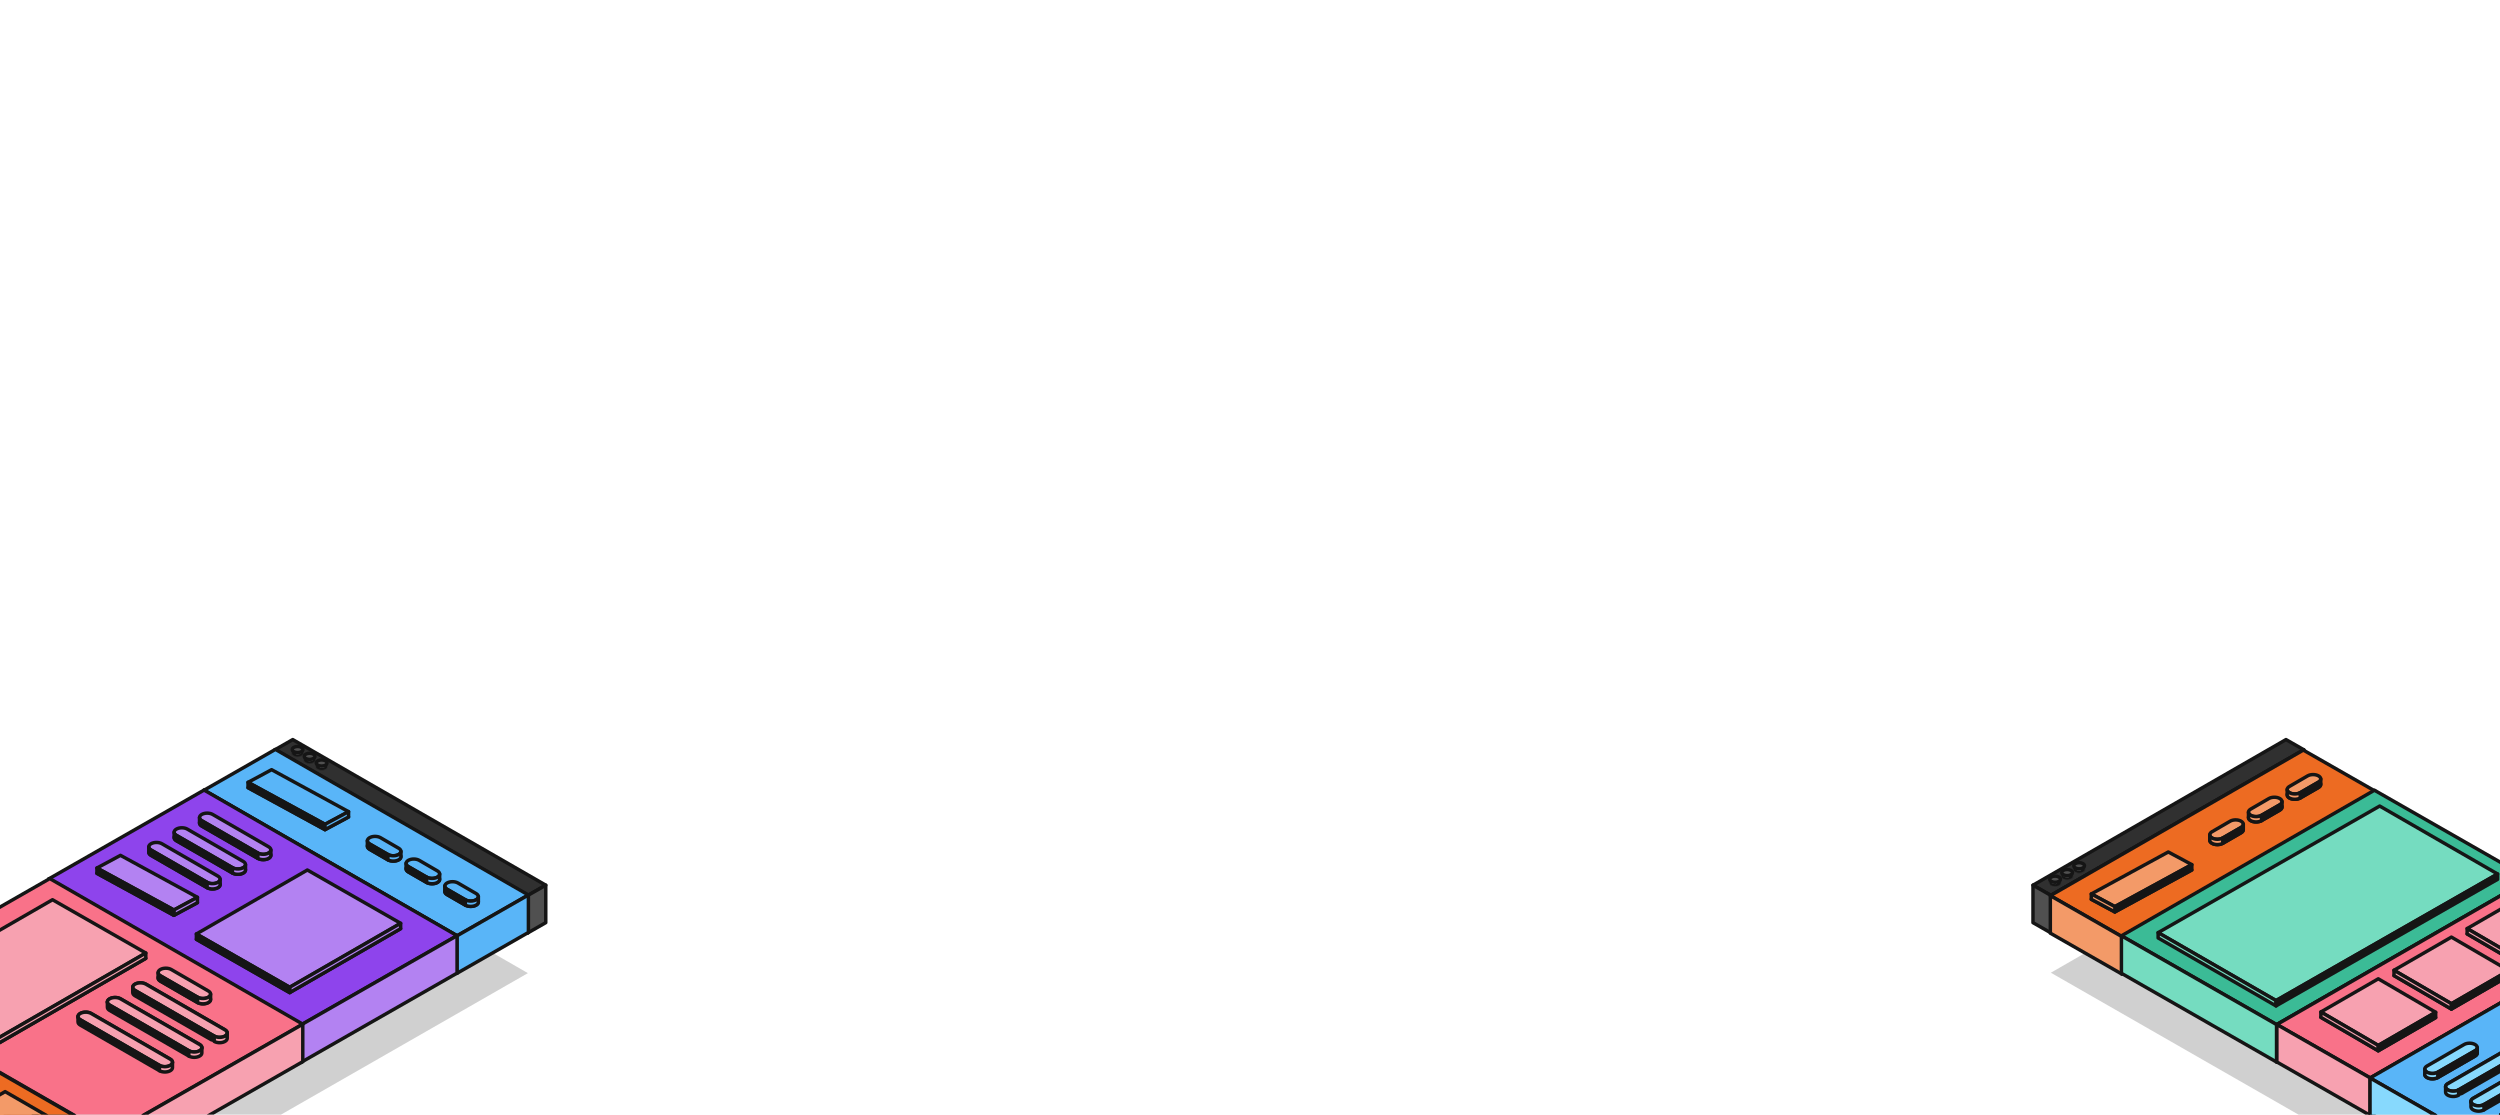 <svg width="1440" height="642" viewBox="0 0 1440 642" fill="none" xmlns="http://www.w3.org/2000/svg">
<g clip-path="url(#clip0_877_2843)">
<path d="M1181.29 560.287L1327.02 476.421L1622.35 645.666L1476.62 729.531L1181.29 560.287Z" fill="#151515" fill-opacity="0.2"/>
<path d="M1327.02 431.884L1181.29 515.75L1171 509.866L1316.73 426L1327.02 431.884Z" fill="#303030" stroke="#151515" stroke-width="2" stroke-linecap="round" stroke-linejoin="round"/>
<path d="M1199.76 502.064C1198.56 502.759 1196.61 502.759 1195.41 502.064C1194.81 501.717 1194.51 501.373 1194.51 501.035V498.616C1194.53 498.176 1194.83 497.738 1195.41 497.402C1196.62 496.71 1198.56 496.71 1199.76 497.402C1200.35 497.738 1200.65 498.176 1200.66 498.616V501.035C1200.66 501.373 1200.37 501.717 1199.76 502.064Z" fill="#151515"/>
<mask id="mask0_877_2843" style="mask-type:alpha" maskUnits="userSpaceOnUse" x="1194" y="496" width="7" height="7">
<path d="M1199.76 502.065C1198.56 502.76 1196.61 502.76 1195.41 502.065C1194.81 501.717 1194.51 501.373 1194.51 501.035V498.63C1194.53 498.19 1194.83 497.753 1195.41 497.417C1196.62 496.724 1198.56 496.724 1199.76 497.417C1200.35 497.753 1200.65 498.19 1200.66 498.63V501.035C1200.66 501.373 1200.37 501.717 1199.76 502.065Z" fill="#9E00FF"/>
</mask>
<g mask="url(#mask0_877_2843)">
<rect width="6.585" height="9.642" transform="matrix(-1 0 0 1 1198.67 494.933)" fill="#717171"/>
<path d="M1199.81 501.978C1198.6 502.673 1196.66 502.673 1195.45 501.978C1194.85 501.63 1194.55 501.286 1194.55 500.949V498.616C1194.57 498.176 1194.87 497.738 1195.46 497.402C1196.66 496.71 1198.6 496.71 1199.8 497.402C1200.39 497.738 1200.69 498.176 1200.7 498.616V500.949C1200.7 501.286 1200.41 501.63 1199.81 501.978Z" stroke="#151515" stroke-width="2" stroke-linejoin="bevel"/>
</g>
<path d="M1195.41 499.924C1196.61 500.616 1198.56 500.616 1199.76 499.924C1200.96 499.231 1200.96 498.109 1199.76 497.417C1198.56 496.724 1196.61 496.724 1195.41 497.417C1194.21 498.109 1194.21 499.231 1195.41 499.924Z" fill="#505050" stroke="#151515" stroke-width="2"/>
<path d="M1192.84 505.982C1191.64 506.677 1189.69 506.677 1188.49 505.982C1187.89 505.635 1187.59 505.291 1187.59 504.953V502.534C1187.61 502.094 1187.91 501.656 1188.49 501.32C1189.7 500.628 1191.64 500.628 1192.84 501.32C1193.43 501.656 1193.73 502.094 1193.74 502.534V504.953C1193.74 505.291 1193.45 505.635 1192.84 505.982Z" fill="#151515"/>
<mask id="mask1_877_2843" style="mask-type:alpha" maskUnits="userSpaceOnUse" x="1187" y="500" width="7" height="7">
<path d="M1192.84 505.983C1191.64 506.678 1189.69 506.678 1188.49 505.983C1187.89 505.635 1187.59 505.291 1187.59 504.953V502.548C1187.61 502.108 1187.91 501.671 1188.49 501.335C1189.7 500.642 1191.64 500.642 1192.84 501.335C1193.43 501.671 1193.73 502.108 1193.74 502.548V504.953C1193.74 505.291 1193.45 505.635 1192.84 505.983Z" fill="#9E00FF"/>
</mask>
<g mask="url(#mask1_877_2843)">
<rect width="6.585" height="9.642" transform="matrix(-1 0 0 1 1191.75 498.85)" fill="#717171"/>
<path d="M1192.89 505.896C1191.68 506.591 1189.74 506.591 1188.53 505.896C1187.93 505.548 1187.63 505.204 1187.63 504.866V502.534C1187.65 502.094 1187.95 501.656 1188.54 501.32C1189.74 500.628 1191.68 500.628 1192.89 501.32C1193.47 501.656 1193.77 502.094 1193.79 502.534V504.866C1193.79 505.204 1193.49 505.548 1192.89 505.896Z" stroke="#151515" stroke-width="2" stroke-linejoin="bevel"/>
</g>
<path d="M1188.49 503.842C1189.69 504.534 1191.64 504.534 1192.84 503.842C1194.04 503.149 1194.04 502.027 1192.84 501.335C1191.64 500.642 1189.69 500.642 1188.49 501.335C1187.29 502.027 1187.29 503.149 1188.49 503.842Z" fill="#505050" stroke="#151515" stroke-width="2"/>
<path d="M1185.92 509.82C1184.72 510.514 1182.77 510.514 1181.57 509.82C1180.97 509.472 1180.67 509.128 1180.67 508.79V506.372C1180.69 505.931 1180.99 505.494 1181.57 505.158C1182.77 504.466 1184.72 504.466 1185.92 505.158C1186.5 505.494 1186.8 505.931 1186.82 506.372V508.79C1186.82 509.128 1186.52 509.472 1185.92 509.82Z" fill="#151515"/>
<mask id="mask2_877_2843" style="mask-type:alpha" maskUnits="userSpaceOnUse" x="1180" y="504" width="7" height="7">
<path d="M1185.92 509.82C1184.72 510.515 1182.77 510.515 1181.57 509.82C1180.97 509.473 1180.67 509.129 1180.67 508.791V506.386C1180.69 505.945 1180.99 505.508 1181.57 505.172C1182.77 504.48 1184.72 504.48 1185.92 505.172C1186.5 505.508 1186.8 505.945 1186.82 506.386V508.791C1186.82 509.129 1186.52 509.473 1185.92 509.82Z" fill="#9E00FF"/>
</mask>
<g mask="url(#mask2_877_2843)">
<rect width="6.585" height="9.642" transform="matrix(-1 0 0 1 1184.83 502.688)" fill="#717171"/>
<path d="M1185.97 509.733C1184.77 510.428 1182.82 510.428 1181.61 509.733C1181.01 509.386 1180.71 509.042 1180.71 508.704V506.372C1180.73 505.931 1181.03 505.494 1181.62 505.158C1182.82 504.466 1184.77 504.466 1185.97 505.158C1186.55 505.494 1186.85 505.931 1186.87 506.372V508.704C1186.87 509.042 1186.57 509.386 1185.97 509.733Z" stroke="#151515" stroke-width="2" stroke-linejoin="bevel"/>
</g>
<path d="M1181.57 507.679C1182.77 508.371 1184.72 508.371 1185.92 507.679C1187.12 506.987 1187.12 505.864 1185.92 505.172C1184.72 504.48 1182.77 504.48 1181.57 505.172C1180.37 505.864 1180.37 506.987 1181.57 507.679Z" fill="#505050" stroke="#151515" stroke-width="2"/>
<path d="M1327.02 431.884L1181.29 515.749V537.334L1327.02 453.469V431.884Z" fill="#151515" stroke="#151515" stroke-width="2" stroke-linecap="round" stroke-linejoin="round"/>
<path d="M1181.29 537.334V515.749L1171 509.865V531.45L1181.29 537.334Z" fill="#505050" stroke="#151515" stroke-width="2" stroke-linecap="round" stroke-linejoin="round"/>
<path d="M1367.87 455.581L1222.14 539.447L1181 515.911L1326.72 432.045L1367.87 455.581Z" fill="#ED6B22" stroke="#151515" stroke-width="2" stroke-linecap="round" stroke-linejoin="round"/>
<path d="M1367.87 455.581L1222.14 539.447V561.031L1367.87 477.166V455.581Z" fill="#151515" stroke="#151515" stroke-width="2" stroke-linecap="round" stroke-linejoin="round"/>
<path d="M1222.14 561.031V539.446L1180.99 515.91V537.495L1222.14 561.031Z" fill="#F39A68" stroke="#151515" stroke-width="2" stroke-linecap="round" stroke-linejoin="round"/>
<path d="M1248.91 493.809L1204.58 517.985L1218.15 525.276L1262.49 501.1L1248.91 493.809Z" fill="#F39A68" stroke="#151515" stroke-width="2" stroke-linejoin="round"/>
<path d="M1248.92 490.739L1204.58 514.915L1218.16 522.206L1262.49 498.03L1248.92 490.739Z" fill="#F39A68" stroke="#151515" stroke-width="2" stroke-linejoin="round"/>
<path d="M1262.49 498.03L1218.16 522.205V525.275L1262.49 501.1V498.03Z" fill="#151515" stroke="#151515" stroke-width="2" stroke-linejoin="round"/>
<path d="M1218.16 522.206L1204.58 514.915V517.985L1218.16 525.276V522.206Z" fill="#F39A68" stroke="#151515" stroke-width="2" stroke-linejoin="round"/>
<path d="M1335.45 449.974C1333.72 448.974 1330.9 448.977 1329.17 449.982L1318.69 456.072C1317.03 457.039 1316.99 458.59 1318.6 459.586C1320.3 460.636 1323.17 460.665 1324.93 459.65L1335.45 453.586C1337.19 452.588 1337.19 450.971 1335.45 449.974Z" fill="#151515" stroke="#151515" stroke-width="2"/>
<path d="M1335.45 446.904C1333.72 445.904 1330.9 445.907 1329.17 446.912L1318.69 453.002C1317.03 453.969 1316.99 455.52 1318.6 456.516C1320.3 457.566 1323.17 457.595 1324.93 456.58L1335.45 450.516C1337.19 449.519 1337.19 447.902 1335.45 446.904Z" fill="#F39A68" stroke="#151515" stroke-width="2"/>
<path d="M1335.45 450.516L1324.93 456.581V459.651L1335.45 453.586C1336.32 453.085 1336.76 452.428 1336.75 451.771L1336.75 448.801C1336.75 448.74 1336.75 448.678 1336.75 448.617L1336.75 448.801C1336.71 449.424 1336.28 450.041 1335.45 450.516Z" fill="#151515"/>
<path d="M1324.93 456.581L1335.45 450.516C1336.36 449.994 1336.79 449.301 1336.75 448.617L1336.75 451.771C1336.76 452.428 1336.32 453.085 1335.45 453.586L1324.93 459.651V456.581Z" stroke="#151515" stroke-width="2" stroke-linejoin="round"/>
<path d="M1324.93 456.581C1323.17 457.596 1320.3 457.567 1318.6 456.517C1317.82 456.037 1317.43 455.429 1317.42 454.819V454.757C1317.42 454.778 1317.42 454.799 1317.42 454.819V457.889C1317.43 458.499 1317.82 459.107 1318.6 459.587C1320.3 460.637 1323.17 460.666 1324.93 459.651V456.581Z" fill="#F39A68"/>
<path d="M1318.6 456.517C1320.3 457.567 1323.17 457.596 1324.93 456.581V459.651C1323.17 460.666 1320.3 460.637 1318.6 459.587C1317.82 459.107 1317.43 458.499 1317.42 457.889V454.757C1317.4 455.388 1317.8 456.021 1318.6 456.517Z" stroke="#151515" stroke-width="2" stroke-linejoin="round"/>
<path d="M1313.15 463.021C1311.42 462.021 1308.6 462.024 1306.87 463.029L1296.39 469.119C1294.73 470.086 1294.69 471.637 1296.3 472.633C1298 473.683 1300.87 473.712 1302.63 472.697L1313.15 466.633C1314.88 465.635 1314.88 464.018 1313.15 463.021Z" fill="#151515" stroke="#151515" stroke-width="2"/>
<path d="M1313.15 459.951C1311.42 458.951 1308.6 458.954 1306.87 459.959L1296.39 466.049C1294.73 467.016 1294.69 468.567 1296.3 469.563C1298 470.613 1300.87 470.642 1302.63 469.627L1313.15 463.563C1314.88 462.565 1314.88 460.948 1313.15 459.951Z" fill="#F39A68" stroke="#151515" stroke-width="2"/>
<path d="M1313.15 463.563L1302.63 469.628V472.698L1313.15 466.633C1314.02 466.132 1314.46 465.475 1314.45 464.818L1314.45 461.848C1314.45 461.787 1314.45 461.725 1314.45 461.664L1314.45 461.848C1314.41 462.471 1313.98 463.087 1313.15 463.563Z" fill="#151515"/>
<path d="M1302.63 469.628L1313.15 463.563C1314.06 463.041 1314.49 462.348 1314.45 461.664L1314.45 464.818C1314.46 465.475 1314.02 466.132 1313.15 466.633L1302.63 472.698V469.628Z" stroke="#151515" stroke-width="2" stroke-linejoin="round"/>
<path d="M1302.63 469.628C1300.87 470.643 1297.99 470.614 1296.3 469.564C1295.52 469.084 1295.13 468.476 1295.12 467.866V467.804C1295.11 467.825 1295.11 467.846 1295.12 467.866V470.936C1295.13 471.546 1295.52 472.154 1296.3 472.634C1297.99 473.684 1300.87 473.713 1302.63 472.698V469.628Z" fill="#F39A68"/>
<path d="M1296.3 469.564C1297.99 470.614 1300.87 470.643 1302.63 469.628V472.698C1300.87 473.713 1297.99 473.684 1296.3 472.634C1295.52 472.154 1295.13 471.546 1295.12 470.936V467.804C1295.1 468.435 1295.49 469.068 1296.3 469.564Z" stroke="#151515" stroke-width="2" stroke-linejoin="round"/>
<path d="M1290.85 476.069C1289.12 475.068 1286.3 475.072 1284.57 476.076L1274.09 482.167C1272.43 483.134 1272.38 484.685 1274 485.681C1275.69 486.731 1278.56 486.76 1280.33 485.745L1290.85 479.68C1292.58 478.683 1292.58 477.066 1290.85 476.069Z" fill="#151515" stroke="#151515" stroke-width="2"/>
<path d="M1290.85 472.999C1289.12 471.999 1286.3 472.002 1284.57 473.007L1274.09 479.097C1272.43 480.064 1272.38 481.615 1274 482.611C1275.69 483.661 1278.56 483.69 1280.33 482.675L1290.85 476.611C1292.58 475.613 1292.58 473.996 1290.85 472.999Z" fill="#F39A68" stroke="#151515" stroke-width="2"/>
<path d="M1290.85 476.611L1280.33 482.676V485.745L1290.85 479.681C1291.72 479.18 1292.15 478.522 1292.15 477.866L1292.15 474.896C1292.15 474.834 1292.15 474.773 1292.15 474.712L1292.15 474.896C1292.11 475.519 1291.68 476.135 1290.85 476.611Z" fill="#151515"/>
<path d="M1280.33 482.676L1290.85 476.611C1291.76 476.089 1292.19 475.396 1292.15 474.712L1292.15 477.866C1292.15 478.522 1291.72 479.18 1290.85 479.681L1280.33 485.745V482.676Z" stroke="#151515" stroke-width="2" stroke-linejoin="round"/>
<path d="M1280.32 482.676C1278.56 483.691 1275.69 483.662 1273.99 482.612C1273.22 482.132 1272.83 481.524 1272.81 480.914V480.852C1272.81 480.873 1272.81 480.893 1272.81 480.914V483.984C1272.83 484.594 1273.22 485.202 1273.99 485.682C1275.69 486.732 1278.56 486.761 1280.32 485.746V482.676Z" fill="#F39A68"/>
<path d="M1273.99 482.612C1275.69 483.662 1278.56 483.691 1280.32 482.676V485.746C1278.56 486.761 1275.69 486.732 1273.99 485.682C1273.22 485.202 1272.83 484.594 1272.81 483.984V480.852C1272.8 481.482 1273.19 482.116 1273.99 482.612Z" stroke="#151515" stroke-width="2" stroke-linejoin="round"/>
<path d="M1457.07 506.308L1311.34 590.173L1221.94 539.031L1367.67 455.165L1457.07 506.308Z" fill="#3BBB96" stroke="#151515" stroke-width="2" stroke-linecap="round" stroke-linejoin="round"/>
<path d="M1311.34 611.758V590.173L1221.94 539.03L1221.94 560.615L1311.34 611.758Z" fill="#75DCC0" stroke="#151515" stroke-width="2" stroke-linecap="round" stroke-linejoin="round"/>
<path d="M1457.07 506.308L1311.34 590.173V611.758L1457.07 527.892V506.308Z" fill="#151515" stroke="#151515" stroke-width="2" stroke-linecap="round" stroke-linejoin="round"/>
<path d="M1406.65 485.002L1438.62 503.421L1374.8 539.877L1310.99 576.332L1277.03 556.762L1243.08 537.191L1306.89 500.735L1370.7 464.28L1406.65 485.002Z" fill="#75DCC0" stroke="#151515" stroke-width="2" stroke-linejoin="round"/>
<path d="M1310.99 579.403V576.333L1243.08 537.191V540.261L1310.99 579.403Z" fill="#75DCC0" stroke="#151515" stroke-width="2" stroke-linejoin="round"/>
<path d="M1438.62 503.421L1310.99 576.332V579.402L1438.62 506.491V503.421Z" fill="#151515" stroke="#151515" stroke-width="2" stroke-linejoin="round"/>
<path d="M1511.04 537.054L1365.31 620.92L1311.48 590.125L1457.21 506.259L1511.04 537.054Z" fill="#F97289" stroke="#151515" stroke-width="2" stroke-linecap="round" stroke-linejoin="round"/>
<path d="M1365.31 642.504V620.92L1311.48 590.125V611.709L1365.31 642.504Z" fill="#F7A1B0" stroke="#151515" stroke-width="2" stroke-linecap="round" stroke-linejoin="round"/>
<path d="M1511.04 537.055L1365.31 620.92V642.505L1511.04 558.639V537.055Z" fill="#151515" stroke="#151515" stroke-width="2" stroke-linecap="round" stroke-linejoin="round"/>
<path d="M1369.88 605.241L1402.95 586.138L1369.88 566.867L1336.82 585.97L1369.88 605.241Z" fill="#F7A1B0" stroke="#151515" stroke-width="2" stroke-linejoin="round"/>
<path d="M1369.88 602.171L1402.95 583.068L1369.88 563.797L1336.82 582.9L1369.88 602.171Z" fill="#F7A1B0" stroke="#151515" stroke-width="2" stroke-linejoin="round"/>
<path d="M1369.88 602.171L1336.82 582.9V585.97L1369.88 605.241V602.171Z" fill="#F7A1B0" stroke="#151515" stroke-width="2" stroke-linejoin="round"/>
<path d="M1369.88 602.171L1402.95 583.068V586.138L1369.88 605.241V602.171Z" fill="#151515" stroke="#151515" stroke-width="2" stroke-linejoin="round"/>
<path d="M1454.14 557.192L1487.2 538.089L1454.14 518.818L1421.07 537.921L1454.14 557.192Z" fill="#F7A1B0" stroke="#151515" stroke-width="2" stroke-linejoin="round"/>
<path d="M1454.14 554.122L1487.2 535.019L1454.14 515.748L1421.07 534.851L1454.14 554.122Z" fill="#F7A1B0" stroke="#151515" stroke-width="2" stroke-linejoin="round"/>
<path d="M1454.14 554.123L1421.07 534.852V537.921L1454.14 557.192V554.123Z" fill="#F7A1B0" stroke="#151515" stroke-width="2" stroke-linejoin="round"/>
<path d="M1412.01 581.216L1445.08 562.113L1412.01 542.842L1378.94 561.945L1412.01 581.216Z" fill="#F7A1B0" stroke="#151515" stroke-width="2" stroke-linejoin="round"/>
<path d="M1412.01 578.147L1445.08 559.043L1412.01 539.772L1378.94 558.876L1412.01 578.147Z" fill="#F7A1B0" stroke="#151515" stroke-width="2" stroke-linejoin="round"/>
<path d="M1412.01 578.147L1378.94 558.876V561.946L1412.01 581.217V578.147Z" fill="#F7A1B0" stroke="#151515" stroke-width="2" stroke-linejoin="round"/>
<path d="M1412.01 578.147L1445.08 559.043V562.113L1412.01 581.217V578.147Z" fill="#151515" stroke="#151515" stroke-width="2" stroke-linejoin="round"/>
<path d="M1365.14 620.916L1510.87 537.051L1622.61 600.979L1476.88 684.845L1365.14 620.916Z" fill="#59B5F8" stroke="#151515" stroke-width="2" stroke-linecap="round" stroke-linejoin="round"/>
<path d="M1365.14 642.501L1365.14 620.916L1476.88 684.844L1476.88 706.429L1365.14 642.501Z" fill="#87D9FD" stroke="#151515" stroke-width="2" stroke-linecap="round" stroke-linejoin="round"/>
<path d="M1425.61 604.701C1423.88 603.701 1421.06 603.703 1419.33 604.706L1397.95 617.087C1396.32 618.037 1396.24 619.558 1397.79 620.559C1399.47 621.647 1402.39 621.696 1404.18 620.666L1425.61 608.316C1427.35 607.318 1427.35 605.699 1425.61 604.701Z" fill="#151515" stroke="#151515" stroke-width="2"/>
<path d="M1425.61 601.631C1423.88 600.631 1421.06 600.634 1419.33 601.636L1397.96 614.018C1396.32 614.967 1396.24 616.488 1397.79 617.489C1399.47 618.577 1402.39 618.626 1404.18 617.596L1425.61 605.246C1427.35 604.248 1427.35 602.63 1425.61 601.631Z" fill="#87D9FD" stroke="#151515" stroke-width="2"/>
<path d="M1425.61 605.246L1404.18 617.595V620.665L1425.61 608.316C1426.51 607.798 1426.94 607.115 1426.91 606.437V603.518C1426.88 604.145 1426.44 604.767 1425.61 605.246Z" fill="#151515" stroke="#151515" stroke-width="2" stroke-linejoin="round"/>
<path d="M1404.18 617.595C1402.39 618.625 1399.47 618.576 1397.79 617.488C1397.05 617.009 1396.68 616.411 1396.68 615.813V615.795C1396.68 615.801 1396.68 615.807 1396.68 615.813V618.883C1396.68 619.481 1397.05 620.079 1397.79 620.558C1399.47 621.646 1402.39 621.695 1404.18 620.665V617.595Z" fill="#87D9FD"/>
<path d="M1397.79 617.488C1399.47 618.576 1402.39 618.625 1404.18 617.595V620.665C1402.39 621.695 1399.47 621.646 1397.79 620.558C1397.05 620.079 1396.68 619.481 1396.68 618.883V615.795C1396.67 616.399 1397.04 617.004 1397.79 617.488Z" stroke="#151515" stroke-width="2" stroke-linejoin="round"/>
<path d="M1461.78 597.863C1460.05 596.863 1457.23 596.864 1455.5 597.865L1409.94 624.19C1408.36 625.104 1408.22 626.557 1409.63 627.564C1411.26 628.738 1414.31 628.834 1416.16 627.768L1461.78 601.48C1463.51 600.481 1463.51 598.862 1461.78 597.863Z" fill="#87D9FD" stroke="#151515" stroke-width="2" stroke-linejoin="round"/>
<path d="M1461.78 597.863C1460.05 596.863 1457.23 596.864 1455.5 597.865L1409.94 624.19C1408.36 625.104 1408.22 626.557 1409.63 627.564C1411.26 628.738 1414.31 628.834 1416.16 627.768L1461.78 601.48C1463.51 600.481 1463.51 598.862 1461.78 597.863Z" fill="#87D9FD" stroke="#151515" stroke-width="2" stroke-linejoin="round"/>
<path d="M1461.78 601.479L1416.16 627.768V629.108C1416.16 629.877 1416.99 630.358 1417.66 629.974L1461.78 604.549C1462.66 604.044 1463.09 603.379 1463.08 602.716V599.696C1463.07 600.342 1462.64 600.986 1461.78 601.479Z" fill="#151515" stroke="#151515" stroke-width="2" stroke-linejoin="round"/>
<path d="M1416.16 627.769C1414.31 628.834 1411.26 628.739 1409.62 627.564C1408.98 627.101 1408.66 626.542 1408.66 625.984V629.054C1408.66 629.612 1408.98 630.17 1409.62 630.634C1411.26 631.809 1414.31 631.904 1416.16 630.839V627.769Z" fill="#87D9FD" stroke="#151515" stroke-width="2" stroke-linejoin="round"/>
<path d="M1476.39 606.304C1474.66 605.304 1471.85 605.305 1470.11 606.306L1424.55 632.631C1422.97 633.545 1422.83 634.998 1424.24 636.005C1425.88 637.179 1428.92 637.275 1430.77 636.209L1476.39 609.921C1478.13 608.922 1478.13 607.302 1476.39 606.304Z" fill="#87D9FD" stroke="#151515" stroke-width="2" stroke-linejoin="round"/>
<path d="M1476.39 606.304C1474.66 605.304 1471.85 605.305 1470.11 606.306L1424.55 632.631C1422.97 633.545 1422.83 634.998 1424.24 636.005C1425.88 637.179 1428.92 637.275 1430.77 636.209L1476.39 609.921C1478.13 608.922 1478.13 607.302 1476.39 606.304Z" fill="#87D9FD" stroke="#151515" stroke-width="2" stroke-linejoin="round"/>
<path d="M1476.39 609.92L1430.77 636.209V639.279L1476.39 612.99C1477.27 612.485 1477.7 611.82 1477.69 611.157V608.137C1477.68 608.783 1477.25 609.427 1476.39 609.92Z" fill="#151515" stroke="#151515" stroke-width="2" stroke-linejoin="round"/>
<path d="M1430.77 636.21C1428.92 637.275 1425.88 637.18 1424.24 636.005C1423.59 635.541 1423.27 634.983 1423.27 634.425V637.495C1423.27 638.052 1423.59 638.611 1424.24 639.075C1425.88 640.25 1428.92 640.345 1430.77 639.28V636.21Z" fill="#87D9FD" stroke="#151515" stroke-width="2" stroke-linejoin="round"/>
<path d="M1493.31 614.747C1491.57 613.747 1488.76 613.749 1487.03 614.75L1441.47 641.074C1439.89 641.988 1439.75 643.442 1441.15 644.448C1442.79 645.623 1445.84 645.718 1447.69 644.652L1493.31 618.364C1495.04 617.365 1495.04 615.746 1493.31 614.747Z" fill="#87D9FD" stroke="#151515" stroke-width="2" stroke-linejoin="round"/>
<path d="M1493.31 614.747C1491.57 613.747 1488.76 613.749 1487.03 614.75L1441.47 641.074C1439.89 641.988 1439.75 643.442 1441.15 644.448C1442.79 645.623 1445.84 645.718 1447.69 644.652L1493.31 618.364C1495.04 617.365 1495.04 615.746 1493.31 614.747Z" fill="#87D9FD" stroke="#151515" stroke-width="2" stroke-linejoin="round"/>
<path d="M1447.69 644.653C1445.84 645.718 1442.79 645.623 1441.15 644.448C1440.51 643.984 1440.19 643.425 1440.18 642.868V645.938C1440.19 646.495 1440.51 647.054 1441.15 647.518C1442.79 648.693 1445.84 648.788 1447.69 647.723V644.653Z" fill="#87D9FD" stroke="#151515" stroke-width="2" stroke-linejoin="round"/>
<path d="M304.063 560.526L158.334 476.66L-137 645.905L8.729 729.771L304.063 560.526Z" fill="#151515" fill-opacity="0.2"/>
<path d="M158.34 431.884L304.069 515.75L314.355 509.866L168.625 426L158.34 431.884Z" fill="#303030" stroke="#151515" stroke-width="2" stroke-linecap="round" stroke-linejoin="round"/>
<path d="M169.239 435.114C170.441 435.809 172.39 435.809 173.592 435.114C174.193 434.766 174.492 434.423 174.492 434.085V431.666C174.475 431.226 174.171 430.788 173.588 430.452C172.387 429.76 170.441 429.76 169.24 430.452C168.657 430.788 168.357 431.226 168.34 431.666V434.085C168.34 434.423 168.637 434.766 169.239 435.114Z" fill="#151515"/>
<mask id="mask3_877_2843" style="mask-type:alpha" maskUnits="userSpaceOnUse" x="168" y="429" width="7" height="7">
<path d="M169.239 435.115C170.441 435.809 172.39 435.809 173.592 435.115C174.193 434.767 174.492 434.423 174.492 434.085V431.68C174.475 431.24 174.171 430.802 173.588 430.466C172.387 429.774 170.441 429.774 169.24 430.466C168.657 430.802 168.357 431.24 168.34 431.68V434.085C168.34 434.423 168.637 434.767 169.239 435.115Z" fill="#9E00FF"/>
</mask>
<g mask="url(#mask3_877_2843)">
<rect x="170.333" y="427.982" width="6.585" height="9.642" fill="#717171"/>
<path d="M169.197 435.028C170.399 435.723 172.348 435.723 173.55 435.028C174.151 434.68 174.45 434.336 174.45 433.998V431.666C174.433 431.226 174.129 430.788 173.546 430.452C172.345 429.76 170.399 429.76 169.198 430.452C168.615 430.788 168.315 431.226 168.298 431.666V433.998C168.298 434.336 168.595 434.68 169.197 435.028Z" stroke="#151515" stroke-width="2" stroke-linejoin="bevel"/>
</g>
<path d="M173.591 432.974C172.39 433.666 170.443 433.666 169.241 432.974C168.04 432.281 168.04 431.159 169.241 430.467C170.443 429.774 172.39 429.774 173.591 430.467C174.793 431.159 174.793 432.281 173.591 432.974Z" fill="#505050" stroke="#151515" stroke-width="2"/>
<path d="M176.16 439.032C177.362 439.727 179.311 439.727 180.513 439.032C181.114 438.684 181.413 438.34 181.413 438.003V435.584C181.396 435.144 181.092 434.706 180.509 434.37C179.308 433.678 177.362 433.678 176.161 434.37C175.578 434.706 175.278 435.144 175.261 435.584V438.003C175.261 438.34 175.558 438.684 176.16 439.032Z" fill="#151515"/>
<mask id="mask4_877_2843" style="mask-type:alpha" maskUnits="userSpaceOnUse" x="175" y="433" width="7" height="7">
<path d="M176.16 439.033C177.362 439.727 179.311 439.727 180.513 439.033C181.114 438.685 181.413 438.341 181.413 438.003V435.598C181.396 435.158 181.092 434.72 180.509 434.384C179.308 433.692 177.362 433.692 176.161 434.384C175.578 434.72 175.278 435.158 175.261 435.598V438.003C175.261 438.341 175.558 438.685 176.16 439.033Z" fill="#9E00FF"/>
</mask>
<g mask="url(#mask4_877_2843)">
<rect x="177.254" y="431.9" width="6.585" height="9.642" fill="#717171"/>
<path d="M176.118 438.946C177.32 439.641 179.269 439.641 180.471 438.946C181.072 438.599 181.371 438.255 181.371 437.917V435.584C181.354 435.144 181.05 434.707 180.467 434.371C179.266 433.679 177.32 433.679 176.119 434.371C175.536 434.707 175.236 435.144 175.219 435.584V437.917C175.219 438.255 175.516 438.599 176.118 438.946Z" stroke="#151515" stroke-width="2" stroke-linejoin="bevel"/>
</g>
<path d="M180.512 436.892C179.311 437.584 177.363 437.584 176.162 436.892C174.961 436.199 174.961 435.077 176.162 434.384C177.363 433.692 179.311 433.692 180.512 434.384C181.714 435.077 181.714 436.199 180.512 436.892Z" fill="#505050" stroke="#151515" stroke-width="2"/>
<path d="M183.081 442.871C184.283 443.565 186.232 443.565 187.433 442.871C188.035 442.523 188.334 442.179 188.334 441.841V439.422C188.317 438.982 188.013 438.545 187.43 438.209C186.229 437.516 184.283 437.516 183.082 438.209C182.499 438.545 182.199 438.982 182.182 439.422V441.841C182.182 442.179 182.479 442.523 183.081 442.871Z" fill="#151515"/>
<mask id="mask5_877_2843" style="mask-type:alpha" maskUnits="userSpaceOnUse" x="182" y="437" width="7" height="7">
<path d="M183.081 442.871C184.283 443.566 186.232 443.566 187.433 442.871C188.035 442.523 188.334 442.179 188.334 441.842V439.436C188.317 438.996 188.013 438.559 187.43 438.223C186.229 437.531 184.283 437.531 183.082 438.223C182.499 438.559 182.199 438.996 182.182 439.436V441.842C182.182 442.179 182.479 442.523 183.081 442.871Z" fill="#9E00FF"/>
</mask>
<g mask="url(#mask5_877_2843)">
<rect x="184.175" y="435.738" width="6.585" height="9.642" fill="#717171"/>
<path d="M183.036 442.784C184.238 443.479 186.187 443.479 187.389 442.784C187.99 442.436 188.289 442.093 188.289 441.755V439.422C188.272 438.982 187.968 438.545 187.385 438.209C186.184 437.516 184.238 437.516 183.037 438.209C182.454 438.545 182.154 438.982 182.137 439.422V441.755C182.137 442.093 182.434 442.436 183.036 442.784Z" stroke="#151515" stroke-width="2" stroke-linejoin="bevel"/>
</g>
<path d="M187.433 440.73C186.232 441.422 184.284 441.422 183.083 440.73C181.882 440.038 181.882 438.915 183.083 438.223C184.284 437.531 186.232 437.531 187.433 438.223C188.634 438.915 188.634 440.038 187.433 440.73Z" fill="#505050" stroke="#151515" stroke-width="2"/>
<path d="M158.34 431.884L304.069 515.75V537.335L158.34 453.469V431.884Z" fill="#151515" stroke="#151515" stroke-width="2" stroke-linecap="round" stroke-linejoin="round"/>
<path d="M304.07 537.335V515.75L314.356 509.866V531.451L304.07 537.335Z" fill="#505050" stroke="#151515" stroke-width="2" stroke-linecap="round" stroke-linejoin="round"/>
<path d="M117.487 455.182L263.217 539.048L304.359 515.512L158.629 431.646L117.487 455.182Z" fill="#59B5F8" stroke="#151515" stroke-width="2" stroke-linecap="round" stroke-linejoin="round"/>
<path d="M117.487 455.182L263.217 539.048V560.632L117.487 476.767V455.182Z" fill="#151515" stroke="#151515" stroke-width="2" stroke-linecap="round" stroke-linejoin="round"/>
<path d="M263.218 560.632V539.047L304.359 515.511V537.096L263.218 560.632Z" fill="#59B5F8" stroke="#151515" stroke-width="2" stroke-linecap="round" stroke-linejoin="round"/>
<path d="M156.441 446.41L200.774 470.586L187.201 477.877L142.867 453.701L156.441 446.41Z" fill="#59B5F8" stroke="#151515" stroke-width="2" stroke-linejoin="round"/>
<path d="M156.438 443.34L200.771 467.516L187.198 474.807L142.864 450.631L156.438 443.34Z" fill="#59B5F8" stroke="#151515" stroke-width="2" stroke-linejoin="round"/>
<path d="M142.864 450.631L187.198 474.807V477.877L142.864 453.701V450.631Z" fill="#151515" stroke="#151515" stroke-width="2" stroke-linejoin="round"/>
<path d="M187.198 474.807L200.772 467.516V470.586L187.198 477.877V474.807Z" fill="#59B5F8" stroke="#151515" stroke-width="2" stroke-linejoin="round"/>
<path d="M212.9 485.575C214.636 484.575 217.452 484.578 219.181 485.583L229.661 491.673C231.325 492.64 231.366 494.191 229.756 495.187C228.057 496.237 225.186 496.266 223.425 495.251L212.9 489.187C211.169 488.189 211.169 486.572 212.9 485.575Z" fill="#151515" stroke="#151515" stroke-width="2"/>
<path d="M212.9 482.505C214.636 481.505 217.452 481.508 219.181 482.513L229.661 488.603C231.325 489.57 231.366 491.121 229.756 492.117C228.057 493.167 225.186 493.196 223.425 492.182L212.9 486.117C211.169 485.12 211.169 483.503 212.9 482.505Z" fill="#59B5F8" stroke="#151515" stroke-width="2"/>
<path d="M212.9 486.117L223.425 492.182V495.252L212.9 489.187C212.03 488.686 211.597 488.029 211.602 487.372L211.604 484.402C211.601 484.341 211.601 484.279 211.604 484.218L211.604 484.402C211.642 485.025 212.074 485.642 212.9 486.117Z" fill="#151515"/>
<path d="M223.425 492.182L212.9 486.117C211.993 485.595 211.561 484.903 211.604 484.218L211.602 487.372C211.597 488.029 212.03 488.686 212.9 489.187L223.425 495.252V492.182Z" stroke="#151515" stroke-width="2" stroke-linejoin="round"/>
<path d="M223.426 492.182C225.187 493.197 228.058 493.168 229.757 492.118C230.532 491.638 230.925 491.03 230.937 490.421V490.358C230.938 490.379 230.938 490.4 230.937 490.421V493.49C230.925 494.1 230.532 494.708 229.757 495.188C228.058 496.238 225.187 496.267 223.426 495.252V492.182Z" fill="#59B5F8"/>
<path d="M229.757 492.118C228.058 493.168 225.187 493.197 223.426 492.182V495.252C225.187 496.267 228.058 496.238 229.757 495.188C230.532 494.708 230.925 494.1 230.937 493.49V490.358C230.951 490.989 230.558 491.622 229.757 492.118Z" stroke="#151515" stroke-width="2" stroke-linejoin="round"/>
<path d="M235.201 498.622C236.937 497.622 239.754 497.625 241.483 498.63L251.963 504.72C253.627 505.687 253.668 507.238 252.057 508.234C250.359 509.284 247.488 509.313 245.727 508.298L235.201 502.234C233.471 501.236 233.471 499.619 235.201 498.622Z" fill="#151515" stroke="#151515" stroke-width="2"/>
<path d="M235.201 495.552C236.937 494.552 239.754 494.555 241.483 495.56L251.963 501.65C253.627 502.617 253.668 504.168 252.057 505.164C250.359 506.214 247.488 506.243 245.727 505.228L235.201 499.164C233.471 498.166 233.471 496.549 235.201 495.552Z" fill="#59B5F8" stroke="#151515" stroke-width="2"/>
<path d="M235.201 499.164L245.727 505.229V508.299L235.201 502.234C234.332 501.733 233.899 501.076 233.903 500.419L233.906 497.449C233.902 497.388 233.902 497.326 233.906 497.265L233.906 497.449C233.944 498.072 234.376 498.688 235.201 499.164Z" fill="#151515"/>
<path d="M245.727 505.229L235.201 499.164C234.295 498.642 233.863 497.949 233.906 497.265L233.903 500.419C233.899 501.076 234.332 501.733 235.201 502.234L245.727 508.299V505.229Z" stroke="#151515" stroke-width="2" stroke-linejoin="round"/>
<path d="M245.728 505.229C247.489 506.244 250.36 506.215 252.059 505.165C252.834 504.685 253.227 504.077 253.24 503.467V503.405C253.24 503.426 253.24 503.447 253.24 503.467V506.537C253.227 507.147 252.834 507.755 252.059 508.235C250.36 509.285 247.489 509.314 245.728 508.299V505.229Z" fill="#59B5F8"/>
<path d="M252.059 505.165C250.36 506.215 247.489 506.244 245.728 505.229V508.299C247.489 509.314 250.36 509.285 252.059 508.235C252.834 507.755 253.227 507.147 253.24 506.537V503.405C253.253 504.036 252.861 504.669 252.059 505.165Z" stroke="#151515" stroke-width="2" stroke-linejoin="round"/>
<path d="M257.504 511.67C259.24 510.67 262.057 510.673 263.785 511.678L274.266 517.768C275.929 518.735 275.971 520.286 274.36 521.282C272.662 522.332 269.791 522.362 268.029 521.347L257.504 515.282C255.773 514.285 255.773 512.668 257.504 511.67Z" fill="#151515" stroke="#151515" stroke-width="2"/>
<path d="M257.504 508.601C259.24 507.6 262.057 507.604 263.785 508.608L274.266 514.699C275.929 515.665 275.971 517.217 274.36 518.213C272.662 519.263 269.791 519.292 268.029 518.277L257.504 512.212C255.773 511.215 255.773 509.598 257.504 508.601Z" fill="#59B5F8" stroke="#151515" stroke-width="2"/>
<path d="M257.504 512.212L268.029 518.277V521.347L257.504 515.282C256.635 514.781 256.202 514.124 256.206 513.467L256.209 510.497C256.205 510.436 256.205 510.375 256.209 510.313L256.209 510.497C256.247 511.12 256.679 511.737 257.504 512.212Z" fill="#151515"/>
<path d="M268.029 518.277L257.504 512.212C256.598 511.69 256.166 510.998 256.209 510.313L256.206 513.467C256.202 514.124 256.635 514.781 257.504 515.282L268.029 521.347V518.277Z" stroke="#151515" stroke-width="2" stroke-linejoin="round"/>
<path d="M268.03 518.277C269.792 519.292 272.663 519.263 274.361 518.213C275.137 517.734 275.529 517.125 275.542 516.516V516.454C275.542 516.474 275.542 516.495 275.542 516.516V519.586C275.529 520.195 275.137 520.804 274.361 521.283C272.663 522.333 269.792 522.362 268.03 521.347V518.277Z" fill="#59B5F8"/>
<path d="M274.361 518.213C272.663 519.263 269.792 519.292 268.03 518.277V521.347C269.792 522.362 272.663 522.333 274.361 521.283C275.137 520.804 275.529 520.195 275.542 519.586V516.454C275.555 517.084 275.163 517.717 274.361 518.213Z" stroke="#151515" stroke-width="2" stroke-linejoin="round"/>
<path d="M28.138 506.221L173.867 590.086L263.265 538.944L117.536 455.078L28.138 506.221Z" fill="#8E44EC" stroke="#151515" stroke-width="2" stroke-linecap="round" stroke-linejoin="round"/>
<path d="M173.868 611.671V590.086L263.266 538.943L263.267 560.528L173.868 611.671Z" fill="#B382F2" stroke="#151515" stroke-width="2" stroke-linecap="round" stroke-linejoin="round"/>
<path d="M28.138 506.221L173.867 590.086V611.671L28.138 527.805V506.221Z" fill="#151515" stroke="#151515" stroke-width="2" stroke-linecap="round" stroke-linejoin="round"/>
<path d="M177.036 504.197L230.773 534.896L166.851 571.735L113.115 541.036L177.036 504.197Z" fill="#B382F2" stroke="#151515" stroke-width="2" stroke-linejoin="round"/>
<path d="M177.036 501.127L230.773 531.826L166.851 568.665L113.115 537.966L177.036 501.127Z" fill="#B382F2" stroke="#151515" stroke-width="2" stroke-linejoin="round"/>
<path d="M166.852 568.665L230.774 531.826V534.896L166.852 571.735V568.665Z" fill="#B382F2" stroke="#151515" stroke-width="2" stroke-linejoin="round"/>
<path d="M113.115 537.966L166.851 568.666V571.736L113.115 541.036V537.966Z" fill="#151515" stroke="#151515" stroke-width="2" stroke-linejoin="round"/>
<path d="M69.397 495.754L113.731 519.93L100.157 527.221L55.824 503.045L69.397 495.754Z" fill="#151515" stroke="#151515" stroke-width="2" stroke-linejoin="round"/>
<path d="M69.397 492.685L113.731 516.86L100.157 524.151L55.824 499.976L69.397 492.685Z" fill="#B382F2" stroke="#151515" stroke-width="2" stroke-linejoin="round"/>
<path d="M100.158 524.151L113.731 516.86V519.93L100.158 527.221V524.151Z" fill="#B382F2" stroke="#151515" stroke-width="2" stroke-linejoin="round"/>
<path d="M55.824 499.976L100.157 524.151V527.221L55.824 503.046V499.976Z" fill="#151515" stroke="#151515" stroke-width="2" stroke-linejoin="round"/>
<path d="M101.601 480.624C103.336 479.625 106.15 479.626 107.882 480.628L140.132 499.279C141.746 500.213 141.848 501.703 140.367 502.707C138.704 503.834 135.726 503.904 133.911 502.857L101.601 484.24C99.868 483.242 99.868 481.623 101.601 480.624Z" fill="#151515" stroke="#151515" stroke-width="2" stroke-linejoin="round"/>
<path d="M101.601 477.555C103.336 476.555 106.15 476.556 107.882 477.558L140.132 496.209C141.746 497.143 141.848 498.633 140.367 499.637C138.704 500.764 135.726 500.834 133.911 499.788L101.601 481.17C99.868 480.172 99.868 478.553 101.601 477.555Z" fill="#B382F2" stroke="#151515" stroke-width="2" stroke-linejoin="round"/>
<path d="M101.601 481.17L133.911 499.788V502.858L101.601 484.24C100.773 483.763 100.34 483.144 100.304 482.519L100.301 479.375C100.307 480.025 100.74 480.674 101.601 481.17Z" fill="#151515" stroke="#151515" stroke-width="2" stroke-linejoin="round"/>
<path d="M133.911 499.788C135.726 500.834 138.704 500.764 140.367 499.637C141.043 499.179 141.39 498.619 141.412 498.057V501.127C141.39 501.689 141.043 502.249 140.367 502.707C138.704 503.834 135.726 503.904 133.911 502.858V499.788Z" fill="#B382F2" stroke="#151515" stroke-width="2" stroke-linejoin="round"/>
<path d="M86.991 489.067C88.726 488.067 91.54 488.069 93.272 489.071L125.522 507.722C127.136 508.656 127.238 510.146 125.757 511.15C124.094 512.277 121.116 512.346 119.3 511.3L86.991 492.683C85.258 491.685 85.258 490.066 86.991 489.067Z" fill="#151515" stroke="#151515" stroke-width="2" stroke-linejoin="round"/>
<path d="M86.991 485.997C88.726 484.998 91.54 484.999 93.272 486.001L125.522 504.652C127.136 505.586 127.238 507.076 125.757 508.08C124.094 509.207 121.116 509.277 119.3 508.231L86.991 489.613C85.258 488.615 85.258 486.996 86.991 485.997Z" fill="#B382F2" stroke="#151515" stroke-width="2" stroke-linejoin="round"/>
<path d="M86.99 489.613L119.3 508.23V511.3L86.99 492.683C86.162 492.206 85.73 491.586 85.693 490.961L85.691 487.817C85.696 488.468 86.13 489.117 86.99 489.613Z" fill="#151515" stroke="#151515" stroke-width="2" stroke-linejoin="round"/>
<path d="M119.3 508.23C121.116 509.276 124.094 509.207 125.757 508.08C126.433 507.621 126.779 507.061 126.802 506.5V509.569C126.779 510.131 126.433 510.691 125.757 511.15C124.094 512.277 121.116 512.346 119.3 511.3V508.23Z" fill="#B382F2" stroke="#151515" stroke-width="2" stroke-linejoin="round"/>
<path d="M116.21 472.182C117.945 471.182 120.759 471.184 122.491 472.185L154.741 490.837C156.355 491.77 156.457 493.261 154.976 494.265C153.313 495.392 150.335 495.461 148.52 494.415L116.21 475.798C114.477 474.799 114.477 473.181 116.21 472.182Z" fill="#151515" stroke="#151515" stroke-width="2" stroke-linejoin="round"/>
<path d="M116.21 469.112C117.945 468.112 120.759 468.114 122.491 469.116L154.741 487.767C156.355 488.7 156.457 490.191 154.976 491.195C153.313 492.322 150.335 492.391 148.52 491.345L116.21 472.728C114.477 471.73 114.477 470.111 116.21 469.112Z" fill="#B382F2" stroke="#151515" stroke-width="2" stroke-linejoin="round"/>
<path d="M116.21 472.728L148.52 491.345V494.415L116.21 475.798C115.381 475.321 114.949 474.702 114.913 474.076L114.91 470.933C114.916 471.583 115.349 472.232 116.21 472.728Z" fill="#151515" stroke="#151515" stroke-width="2" stroke-linejoin="round"/>
<path d="M148.52 491.345C150.335 492.391 153.313 492.322 154.976 491.195C155.652 490.736 155.999 490.176 156.021 489.614V492.684C155.999 493.246 155.652 493.806 154.976 494.264C153.313 495.392 150.335 495.461 148.52 494.415V491.345Z" fill="#B382F2" stroke="#151515" stroke-width="2" stroke-linejoin="round"/>
<path d="M-83.144 570.013L62.586 653.878V675.463L-83.144 591.597V570.013Z" fill="#151515" stroke="#151515" stroke-width="2" stroke-linecap="round" stroke-linejoin="round"/>
<path d="M174.402 589.927L28.672 506.062L-83.075 569.99L62.654 653.855L174.402 589.927Z" fill="#F97289" stroke="#151515" stroke-width="2" stroke-linecap="round" stroke-linejoin="round"/>
<path d="M174.401 611.511L174.401 589.927L62.653 653.855L62.653 675.44L174.401 611.511Z" fill="#F7A1B0" stroke="#151515" stroke-width="2" stroke-linecap="round" stroke-linejoin="round"/>
<path d="M83.977 552.015L30.241 521.316L-57.651 571.97L-3.915 602.669L83.977 552.015Z" fill="#F7A1B0" stroke="#151515" stroke-width="2" stroke-linejoin="round"/>
<path d="M83.977 548.945L30.241 518.246L-57.651 568.9L-3.915 599.599L83.977 548.945Z" fill="#F7A1B0" stroke="#151515" stroke-width="2" stroke-linejoin="round"/>
<path d="M-3.914 599.599L83.978 548.945V552.015L-3.914 602.669V599.599Z" fill="#F7A1B0" stroke="#151515" stroke-width="2" stroke-linejoin="round"/>
<path d="M92.367 561.502C94.102 560.502 96.917 560.504 98.648 561.507L120.025 573.888C121.665 574.838 121.738 576.359 120.192 577.359C118.511 578.448 115.587 578.497 113.799 577.466L92.367 565.117C90.634 564.118 90.634 562.5 92.367 561.502Z" fill="#151515" stroke="#151515" stroke-width="2"/>
<path d="M92.366 558.432C94.101 557.432 96.916 557.434 98.647 558.437L120.024 570.818C121.664 571.768 121.737 573.289 120.192 574.29C118.51 575.378 115.586 575.427 113.798 574.397L92.366 562.047C90.633 561.049 90.633 559.43 92.366 558.432Z" fill="#F7A1B0" stroke="#151515" stroke-width="2"/>
<path d="M92.368 562.046L113.801 574.396V577.466L92.368 565.116C91.471 564.599 91.039 563.916 91.071 563.238V560.318C91.105 560.946 91.537 561.568 92.368 562.046Z" fill="#151515" stroke="#151515" stroke-width="2" stroke-linejoin="round"/>
<path d="M113.799 574.396C115.587 575.426 118.511 575.377 120.192 574.289C120.932 573.81 121.301 573.212 121.305 572.614V572.596C121.305 572.602 121.305 572.608 121.305 572.614V575.684C121.301 576.282 120.932 576.88 120.192 577.359C118.511 578.447 115.587 578.496 113.799 577.466V574.396Z" fill="#F7A1B0"/>
<path d="M120.192 574.289C118.511 575.377 115.587 575.426 113.799 574.396V577.466C115.587 578.496 118.511 578.447 120.192 577.359C120.932 576.88 121.301 576.282 121.305 575.684V572.596C121.308 573.2 120.939 573.805 120.192 574.289Z" stroke="#151515" stroke-width="2" stroke-linejoin="round"/>
<path d="M77.756 566.874C79.491 565.874 82.305 565.875 84.037 566.877L129.598 593.201C131.18 594.115 131.315 595.569 129.912 596.575C128.274 597.75 125.229 597.845 123.38 596.779L77.756 570.491C76.023 569.492 76.023 567.873 77.756 566.874Z" fill="#F7A1B0" stroke="#151515" stroke-width="2" stroke-linejoin="round"/>
<path d="M77.756 566.874C79.491 565.874 82.305 565.875 84.037 566.877L129.598 593.201C131.18 594.115 131.315 595.569 129.912 596.575C128.274 597.75 125.229 597.845 123.38 596.779L77.756 570.491C76.023 569.492 76.023 567.873 77.756 566.874Z" fill="#F7A1B0" stroke="#151515" stroke-width="2" stroke-linejoin="round"/>
<path d="M77.756 570.491L123.38 596.779V598.119C123.38 598.888 122.547 599.369 121.88 598.985L77.756 573.561C76.879 573.055 76.445 572.39 76.456 571.727V568.707C76.467 569.353 76.9 569.998 77.756 570.491Z" fill="#151515" stroke="#151515" stroke-width="2" stroke-linejoin="round"/>
<path d="M123.381 596.78C125.23 597.845 128.275 597.75 129.913 596.575C130.56 596.111 130.88 595.552 130.882 594.995V598.065C130.88 598.622 130.56 599.181 129.913 599.645C128.275 600.82 125.23 600.915 123.381 599.85V596.78Z" fill="#F7A1B0" stroke="#151515" stroke-width="2" stroke-linejoin="round"/>
<path d="M63.146 575.315C64.881 574.316 67.694 574.317 69.427 575.318L114.988 601.643C116.57 602.557 116.705 604.01 115.302 605.016C113.664 606.191 110.618 606.286 108.769 605.221L63.146 578.932C61.412 577.934 61.412 576.314 63.146 575.315Z" fill="#F7A1B0" stroke="#151515" stroke-width="2" stroke-linejoin="round"/>
<path d="M63.146 575.315C64.881 574.316 67.694 574.317 69.427 575.318L114.988 601.643C116.57 602.557 116.705 604.01 115.302 605.016C113.664 606.191 110.618 606.286 108.769 605.221L63.146 578.932C61.412 577.934 61.412 576.314 63.146 575.315Z" fill="#F7A1B0" stroke="#151515" stroke-width="2" stroke-linejoin="round"/>
<path d="M63.146 578.932L108.769 605.221V608.29L63.146 582.002C62.268 581.496 61.835 580.832 61.846 580.169V577.148C61.857 577.795 62.29 578.439 63.146 578.932Z" fill="#151515" stroke="#151515" stroke-width="2" stroke-linejoin="round"/>
<path d="M108.77 605.221C110.619 606.287 113.664 606.191 115.302 605.017C115.949 604.553 116.269 603.994 116.271 603.437V606.506C116.269 607.064 115.949 607.623 115.302 608.086C113.664 609.261 110.619 609.356 108.77 608.291V605.221Z" fill="#F7A1B0" stroke="#151515" stroke-width="2" stroke-linejoin="round"/>
<path d="M46.228 583.758C47.963 582.758 50.776 582.759 52.509 583.76L98.07 610.085C99.652 610.999 99.787 612.452 98.384 613.459C96.746 614.633 93.7 614.729 91.851 613.663L46.228 587.375C44.494 586.376 44.494 584.757 46.228 583.758Z" fill="#F7A1B0" stroke="#151515" stroke-width="2" stroke-linejoin="round"/>
<path d="M46.228 583.758C47.963 582.758 50.776 582.759 52.509 583.76L98.07 610.085C99.652 610.999 99.787 612.452 98.384 613.459C96.746 614.633 93.7 614.729 91.851 613.663L46.228 587.375C44.494 586.376 44.494 584.757 46.228 583.758Z" fill="#F7A1B0" stroke="#151515" stroke-width="2" stroke-linejoin="round"/>
<path d="M46.228 587.374L91.851 613.663V616.733L46.228 590.444C45.35 589.939 44.917 589.274 44.928 588.611V585.591C44.939 586.237 45.372 586.881 46.228 587.374Z" fill="#151515" stroke="#151515" stroke-width="2" stroke-linejoin="round"/>
<path d="M91.853 613.664C93.702 614.729 96.747 614.634 98.385 613.459C99.032 612.996 99.352 612.437 99.354 611.879V614.949C99.352 615.507 99.032 616.065 98.385 616.529C96.747 617.704 93.702 617.799 91.853 616.734V613.664Z" fill="#F7A1B0" stroke="#151515" stroke-width="2" stroke-linejoin="round"/>
<path d="M-137 600.96L8.729 684.825L62.56 654.03L-83.17 570.165L-137 600.96Z" fill="#ED6B22" stroke="#151515" stroke-width="2" stroke-linecap="round" stroke-linejoin="round"/>
<path d="M-137 600.96L8.729 684.826V706.41L-137 622.545V600.96Z" fill="#151515" stroke="#151515" stroke-width="2" stroke-linecap="round" stroke-linejoin="round"/>
<path d="M2.958 670.216L-30.109 651.113L2.958 631.842L36.025 650.945L2.958 670.216Z" fill="#F39A68" stroke="#151515" stroke-width="2" stroke-linejoin="round"/>
<path d="M2.958 667.146L-30.109 648.043L2.958 628.772L36.025 647.875L2.958 667.146Z" fill="#F39A68" stroke="#151515" stroke-width="2" stroke-linejoin="round"/>
</g>
<defs>
<clipPath id="clip0_877_2843">
<rect width="1440" height="642" fill="white"/>
</clipPath>
</defs>
</svg>
